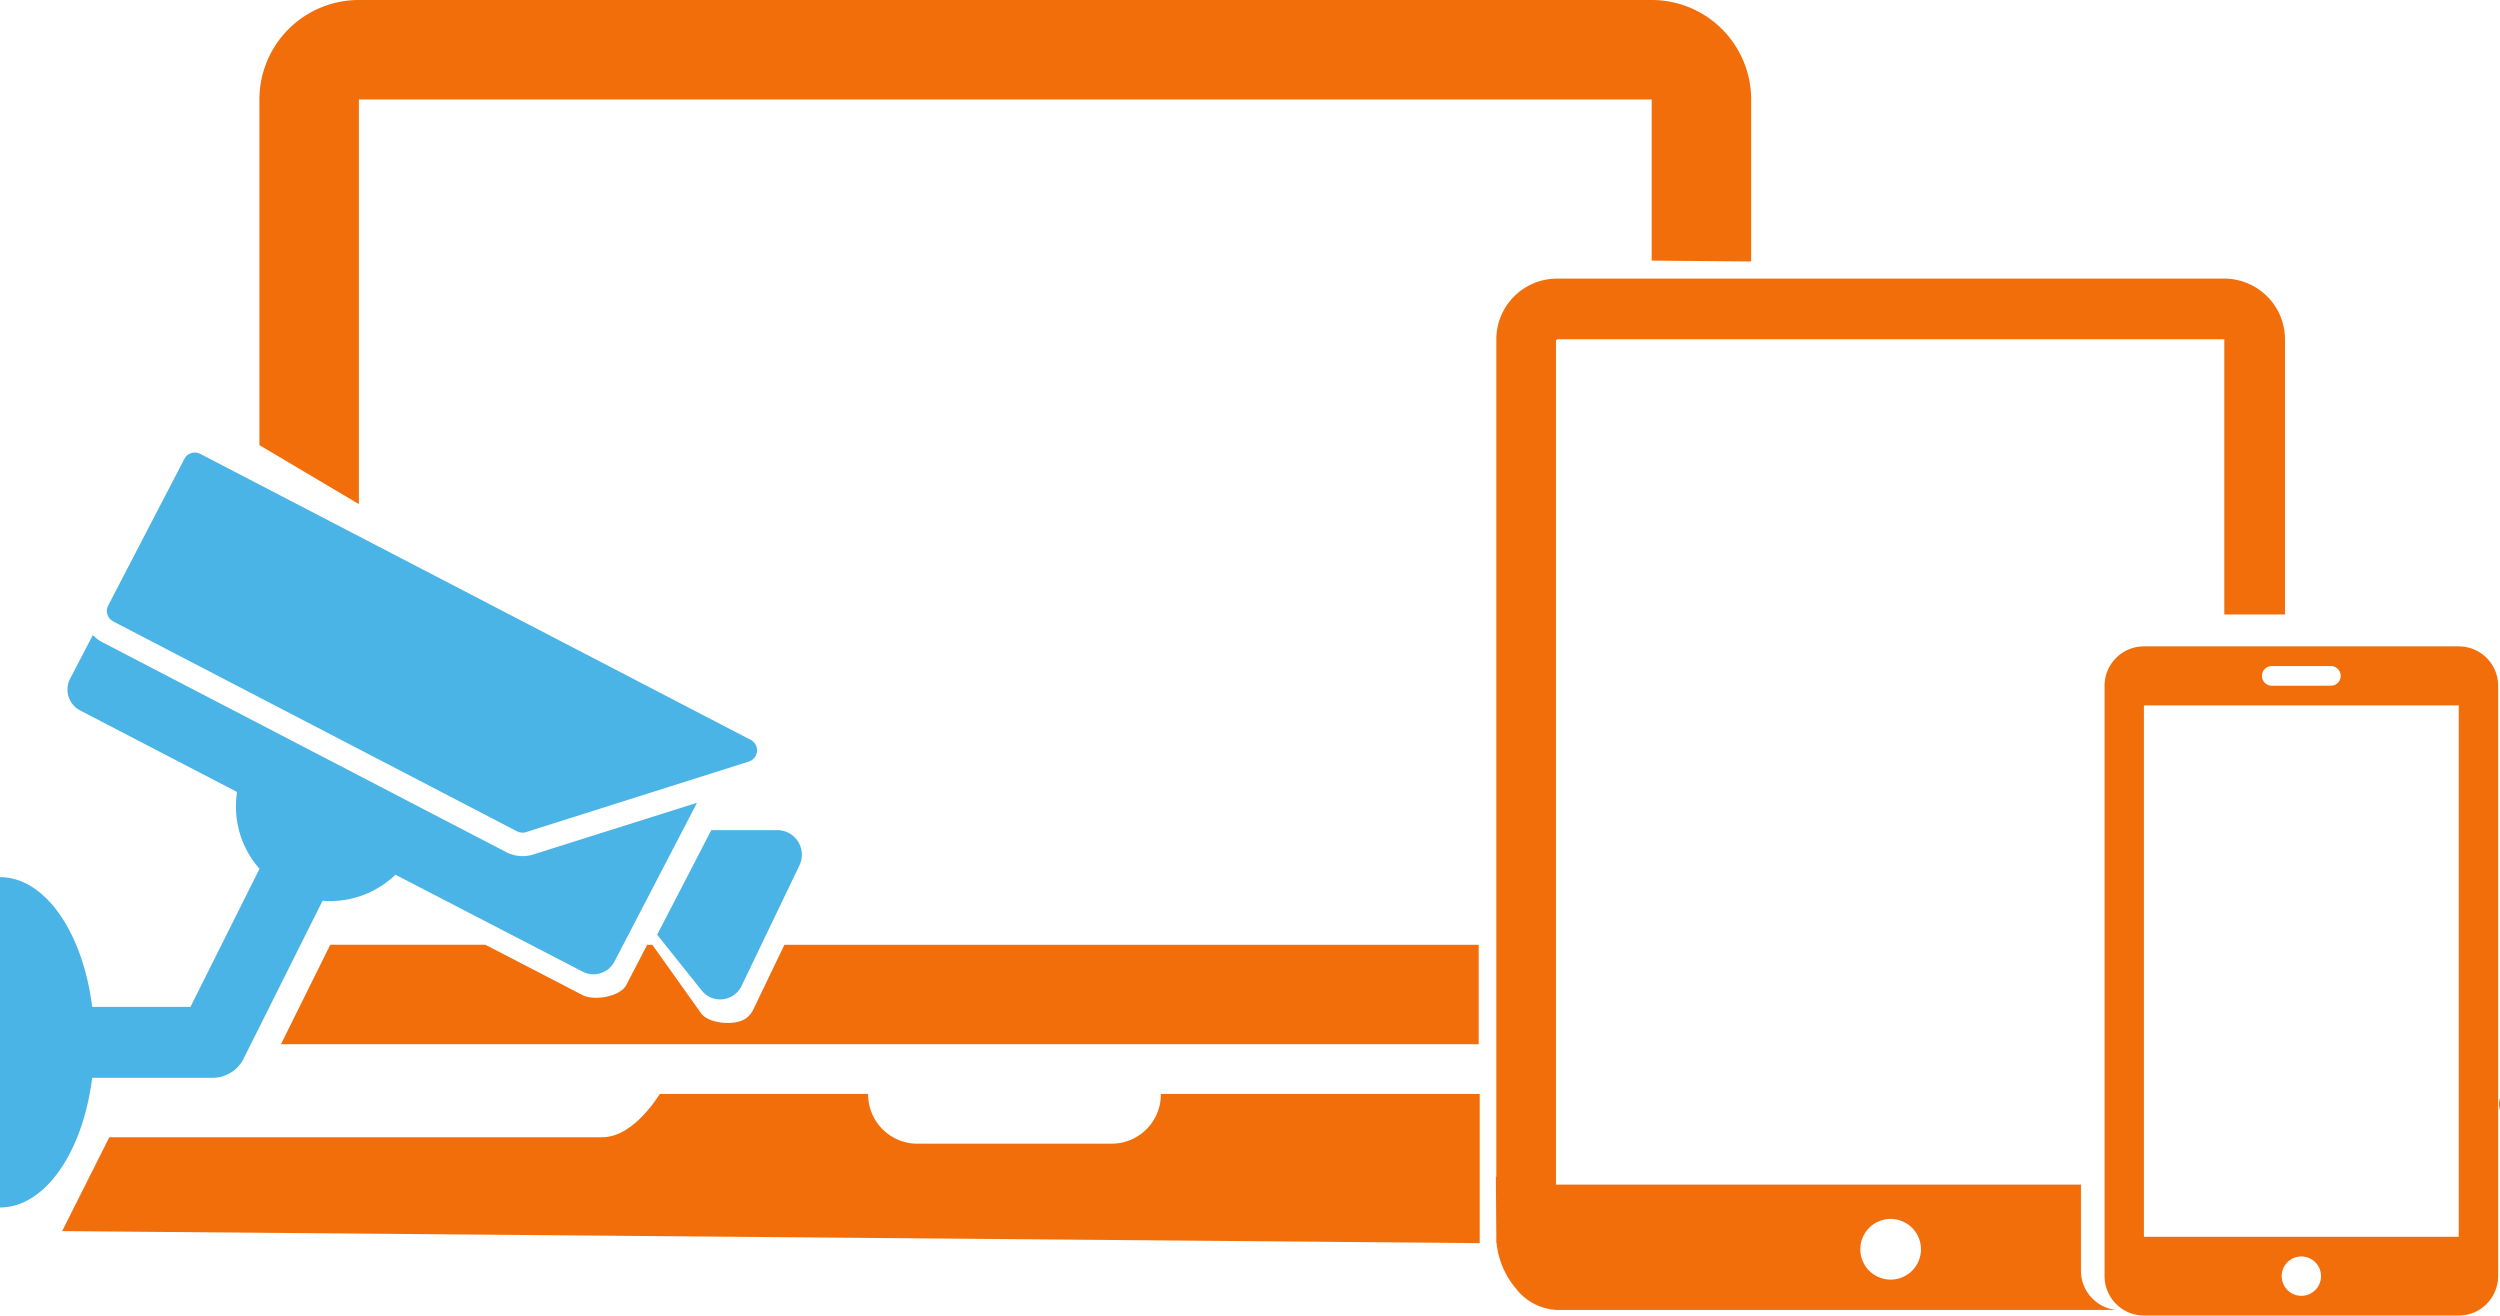 <svg id="Medium_usage-active" data-name="Medium usage-active" xmlns="http://www.w3.org/2000/svg" xmlns:xlink="http://www.w3.org/1999/xlink" width="212.01" height="111.56" viewBox="0 0 212.01 111.56">
  <defs>
    <clipPath id="clip-path">
      <rect id="Rectangle_60870" data-name="Rectangle 60870" width="212.01" height="111.56" fill="none"/>
    </clipPath>
  </defs>
  <g id="Group_207377" data-name="Group 207377" clip-path="url(#clip-path)">
    <path id="Path_328678" data-name="Path 328678" d="M125.484,92.772H98.446a4.177,4.177,0,0,1-4.137,4.217H77.758a4.177,4.177,0,0,1-4.137-4.217H55.958c-1.049,1.618-2.851,3.682-4.9,3.67H9.27l-4,7.96,120.214,1.021Z" fill="#f16e0a"/>
    <path id="Path_328679" data-name="Path 328679" d="M179.449,111.089h-47.41a4.644,4.644,0,0,1-3.476-1.811,7.044,7.044,0,0,1-1.644-3.849h-.025v-.485l-.038-5.144h.038V28.773a5.151,5.151,0,0,1,5.145-5.145H188.63a5.151,5.151,0,0,1,5.145,5.145V52.111H188.63V28.773H132.039v.052h-.087v71.636h44.521v7.31a3.342,3.342,0,0,0,2.975,3.316Zm-19.115-7.718a2.572,2.572,0,1,0,2.572,2.572,2.575,2.575,0,0,0-2.572-2.572Z" fill="#f16e0a"/>
    <path id="Path_328680" data-name="Path 328680" d="M140.07,0H30.431A8.434,8.434,0,0,0,22,8.434V37.749l8.434,5V8.434H140.07V22.1l8.434.074V8.434A8.434,8.434,0,0,0,140.07,0" fill="#f16e0a"/>
    <path id="Path_328681" data-name="Path 328681" d="M212.01,94.153V93.114a1.936,1.936,0,0,0-.079.518,1.874,1.874,0,0,0,.079.521" fill="#f16e0a"/>
    <path id="Path_328682" data-name="Path 328682" d="M208.514,111.56h-26.7a3.343,3.343,0,0,1-3.339-3.337V58.152a3.344,3.344,0,0,1,3.338-3.338h26.7a3.341,3.341,0,0,1,3.339,3.337v50.071a3.359,3.359,0,0,1-.979,2.358,3.32,3.32,0,0,1-2.359.98m-13.351-5.006a1.668,1.668,0,1,0,1.669,1.668,1.671,1.671,0,0,0-1.669-1.668Zm-13.352-1.67h26.7V59.821h-26.7Zm10.848-48.4a.834.834,0,0,0,0,1.668h5.007a.834.834,0,0,0,0-1.668Z" fill="#f16e0a"/>
    <path id="Path_328683" data-name="Path 328683" d="M55.317,80.121h-.432l-1.778,3.42,0,0c-.51.979-2.718,1.36-3.7.849l-8.252-4.273H28.008l-4.179,8.434H125.4V80.121H66.522l-2.648,5.51a2.007,2.007,0,0,1-.58.707c-.88.673-3.14.506-3.814-.374" fill="#f16e0a"/>
    <path id="Path_328684" data-name="Path 328684" d="M45.219,72.464a3,3,0,0,1-2.288-.2l-34.25-17.8a3.025,3.025,0,0,1-.809-.612l-1.924,3.7a2,2,0,0,0,.853,2.7l13.3,6.909a8.084,8.084,0,0,0-.093,1.223,7.972,7.972,0,0,0,2,5.293L16.152,85.386H7.818c-.785-6.292-3.987-11-7.818-11V102.4c3.831,0,7.033-4.711,7.818-11H18.175l.071-.005.13-.013.048-.006a2.9,2.9,0,0,0,.381-.08h.007a2.99,2.99,0,0,0,.554-.217l.022-.011a3.1,3.1,0,0,0,.317-.191l.056-.04.088-.067.062-.049c.039-.032.077-.065.114-.1l.068-.065.061-.061c.02-.021.043-.044.063-.066.035-.039.069-.079.1-.12.015-.018.029-.036.043-.055s.053-.069.078-.1l.031-.044a1.74,1.74,0,0,0,.1-.163l.006-.009c.035-.059.068-.12.1-.182v-.009l.02-.04,6.661-13.32q.313.025.633.025a7.973,7.973,0,0,0,5.546-2.234l15.872,8.219a2,2,0,0,0,2.7-.849l0,0,7-13.466ZM66,70.4h-5.68l-4.592,8.867,3.755,4.7a2.006,2.006,0,0,0,3.394-.333L67.791,73.4A2.086,2.086,0,0,0,66,70.4M9.6,52.7l34.25,17.8a1,1,0,0,0,.763.066L63.5,64.584a1,1,0,0,0,.164-1.841L16.983,38.491a1,1,0,0,0-1.349.427L9.177,51.344A1,1,0,0,0,9.6,52.693Z" fill="#4bb4e6" fill-rule="evenodd"/>
  </g>
</svg>
